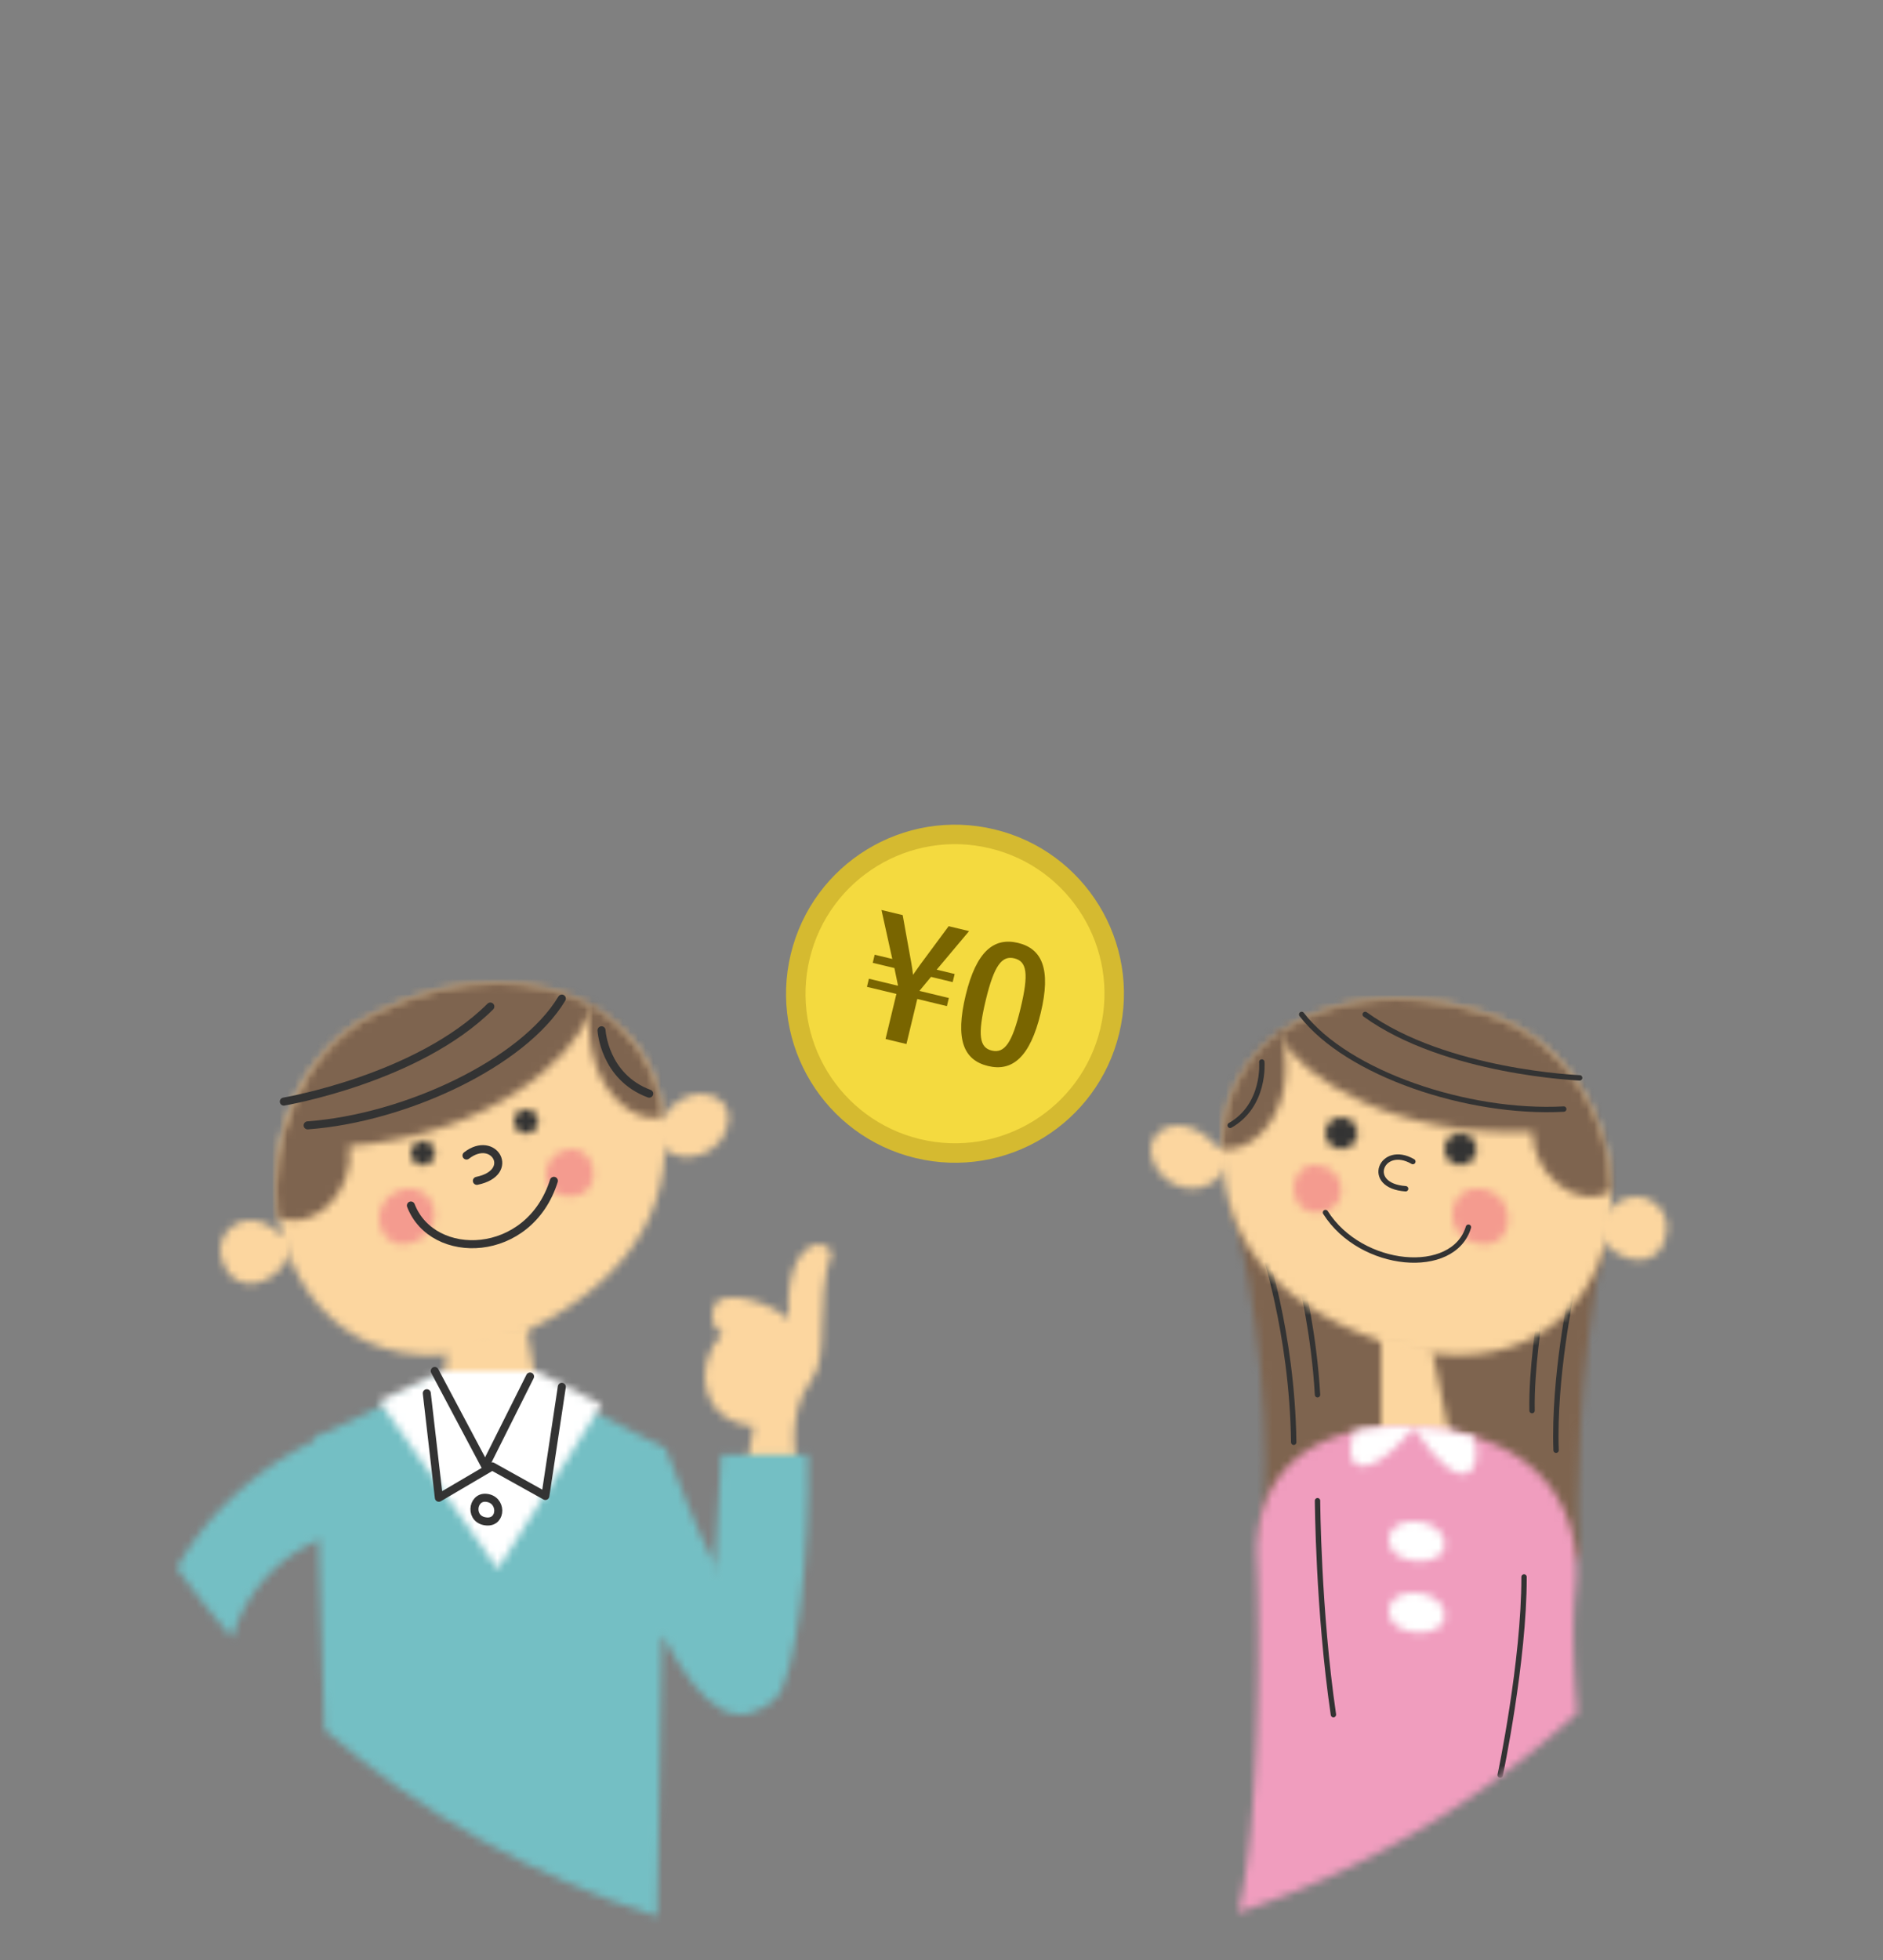 <svg width="247" height="257" viewBox="0 0 247 257" xmlns="http://www.w3.org/2000/svg" xmlns:xlink="http://www.w3.org/1999/xlink"><rect x="0" y="0" width="247" height="257" fill="#808080" stroke="none"/><defs><path d="M11 9.851C9.05 7.793 2.346 5.583 1.267 8.02c-.573 1.292-.35 3.117 1.037 3.68-3.911 4.125-3.032 11.523 4.1 12.176l-1.008 5.711 6.832.54s-1.875-7.568 1.697-12.172c2.613-3.371.41-10.05 2.746-16.95C16.279.354 15.66 0 14.969 0 13.01 0 10.485 2.85 11 9.851z" id="a"/><path id="c" d="M.711 2.081L0 9.35h12.503L10.906 0z"/><path d="M.175 5.033c1.706 5.485 7.31 3.152 8.752-.232 1.442-3.385-1.042-3.017-1.042-3.017C6.542.516 5.18 0 3.975 0 1.301 0-.6 2.542.175 5.033z" id="e"/><path d="M1.6 3.288s-3.481.503-.174 3.583 8.402.837 8.957-3.156C10.686 1.547 9.005 0 6.843 0 5.15 0 3.163.948 1.6 3.288z" id="g"/><path d="M12.82 4.1C.848 10.221-2.88 25.766 2.232 36.981c5.111 11.214 17.255 15.41 31.13 8.441 13.874-6.968 19.882-17.38 16.977-30.547C48.355 5.889 39.709 0 28.885 0 23.851 0 18.346 1.272 12.82 4.1z" id="i"/><path d="M9.639 14.662a33.533 33.533 0 0 0-.388-2.27C8.155 7.132 4.661 2.63.141 0c-1.205 10.482 5.56 15.875 9.498 14.662z" id="k"/><path d="M12.825 4.11C3.204 8.985-.988 20.86.195 30.75c5.458 2.124 10.273-4.174 9.406-9.321C28.006 19.915 38.916 10.14 41.323 3.684l.14-.702C37.943 1.067 33.695 0 29.05 0c-5.079 0-10.63 1.274-16.226 4.11z" id="m"/><path d="M2.242.422C-1.79 2.262-.036 8.837 4.736 6.928 8.862 5.277 7.53 0 4.03 0c-.547 0-1.148.13-1.789.422z" id="o"/><path d="M3.418 0c-.099 0-.2.005-.305.015-4.154.424-4.21 6.4.19 6.213C7.582 6.046 6.838 0 3.42 0z" id="q"/><path d="M123.5 0C55.292 0 0 55.293 0 123.5 0 191.708 55.292 247 123.5 247c68.207 0 123.5-55.292 123.5-123.5" id="s"/><path d="M123.5 0C55.292 0 0 55.293 0 123.5 0 191.708 55.292 247 123.5 247c68.207 0 123.5-55.292 123.5-123.5" id="u"/><path d="M123.5 0C55.292 0 0 55.293 0 123.5 0 191.708 55.292 247 123.5 247c68.207 0 123.5-55.292 123.5-123.5" id="w"/><path d="M123.5 0C55.292 0 0 55.293 0 123.5 0 191.708 55.292 247 123.5 247c68.207 0 123.5-55.292 123.5-123.5" id="y"/><path d="M16.012 0L0 7.69l1.17 38.308C13.744 56.915 28.54 65.33 44.8 70.476l.648-36.919c5.62 10.619 10.165 12.632 14.862 8.347 2.84-2.59 4.578-19.942 4.249-31.973H53.214l-.835 14.431c.15.287.3.571.454.854l-.498-.088.044-.766c-2.514-4.819-4.485-10.136-6.468-15.237L28.111 0H16.011z" id="A"/><path d="M0 17.135a124.054 124.054 0 0 0 7.24 9.122c1.755-5.862 6.275-11.123 12.631-13.195C34.765 8.206 18.946 0 18.946 0 10.667 3.848 3.913 10.042 0 17.135z" id="C"/><path id="E" d="M8.242 0L0 3.946 15.571 25.97 29.174 4.39 20.584 0z"/><path d="M123.5 0C55.292 0 0 55.293 0 123.5 0 191.708 55.292 247 123.5 247c68.207 0 123.5-55.292 123.5-123.5" id="G"/><path d="M123.5 0C55.292 0 0 55.293 0 123.5 0 191.708 55.292 247 123.5 247c68.207 0 123.5-55.292 123.5-123.5" id="I"/><path d="M123.5 0C55.292 0 0 55.293 0 123.5 0 191.708 55.292 247 123.5 247c68.207 0 123.5-55.292 123.5-123.5C247 55.293 191.707 0 123.5 0z" id="K"/><path d="M123.5 0C55.292 0 0 55.293 0 123.5 0 191.708 55.292 247 123.5 247c68.207 0 123.5-55.292 123.5-123.5" id="M"/><path d="M123.5 0C55.292 0 0 55.293 0 123.5 0 191.708 55.292 247 123.5 247c68.207 0 123.5-55.292 123.5-123.5" id="O"/><path d="M123.5 0C55.292 0 0 55.293 0 123.5 0 191.708 55.292 247 123.5 247c68.207 0 123.5-55.292 123.5-123.5" id="Q"/><path d="M123.5 0C55.292 0 0 55.293 0 123.5 0 191.708 55.292 247 123.5 247c68.207 0 123.5-55.292 123.5-123.5" id="S"/><path d="M1.134.06A1.557 1.557 0 0 0 .06 1.986a1.562 1.562 0 0 0 1.932 1.07c.83-.236 1.31-1.1 1.074-1.926A1.562 1.562 0 0 0 1.564 0c-.143 0-.287.02-.43.06z" id="U"/><path d="M1.134.06C.304.297-.176 1.16.06 1.985a1.562 1.562 0 0 0 1.932 1.07 1.556 1.556 0 0 0 1.074-1.924A1.563 1.563 0 0 0 1.564 0c-.143 0-.287.02-.43.06z" id="W"/><path d="M5.394 0C3.334 0 1.503.114 0 .376c3.781 13.266 5.546 31.836 4.108 44.473 0 0 31.69 4.26 41.684 2.516-.467-7.707-.107-25.218 3.178-40.949C48.97 6.416 20.786 0 5.396 0h-.002z" id="Y"/><path d="M123.5 0C55.292 0 0 55.293 0 123.5 0 191.708 55.292 247 123.5 247c68.207 0 123.5-55.292 123.5-123.5" id="aa"/><path d="M123.5 0C55.292 0 0 55.293 0 123.5 0 191.708 55.292 247 123.5 247c68.207 0 123.5-55.292 123.5-123.5" id="ac"/><path d="M123.5 0C55.292 0 0 55.293 0 123.5 0 191.708 55.292 247 123.5 247c68.207 0 123.5-55.292 123.5-123.5" id="ae"/><path d="M123.5 0C55.292 0 0 55.293 0 123.5 0 191.708 55.292 247 123.5 247c68.207 0 123.5-55.292 123.5-123.5" id="ag"/><path id="ai" d="M0 14.995l9.377.587L6.601 1.94 0 0z"/><path d="M1.297 2.243S-1.19 2.159.723 5.362c1.913 3.202 7.749 4.887 8.61-.759C9.7 2.19 7.74 0 5.325 0c-1.31 0-2.751.643-4.03 2.243z" id="ak"/><path d="M.14 4.236c1.115 4 6.41 5.677 9.196 2.147 2.786-3.53-.684-3.627-.684-3.627C6.987.79 5.149 0 3.598 0 1.201 0-.514 1.886.14 4.236z" id="am"/><path d="M.112 17.346c-1.113 13.138 6.123 22.499 20.596 27.538 14.472 5.04 25.79-.54 29.316-12.06 3.525-11.519-2.155-26.142-14.658-30.598C31.074.697 26.908 0 23.029 0 10.478 0 .963 7.308.112 17.346z" id="ao"/><path d="M.105 13.221A32.66 32.66 0 0 0 0 15.531C4.252 16.206 10.328 10.26 7.696 0 3.348 3.223.551 7.842.105 13.221z" id="aq"/><path d="M15.59 0C9.46 0 4.046 1.714 0 4.619c3.184 5.913 15.356 13.606 33.411 12.819-.165 5.053 5.334 10.52 10.35 7.814-.152-9.652-5.79-19.525-15.766-23.04C23.68.694 19.494 0 15.596 0h-.006z" id="as"/><path d="M3.015 7.103C7.96 8.426 8.797 1.575 4.588.227A4.495 4.495 0 0 0 3.222 0c-3.827 0-4.663 5.91-.207 7.103z" id="au"/><path d="M2.706.001c-3.683.093-3.736 6.587.64 6.216C7.682 5.85 6.881.001 2.813 0l-.107.001z" id="aw"/><path d="M123.5 0C55.292 0 0 55.293 0 123.5 0 191.708 55.292 247 123.5 247c68.207 0 123.5-55.292 123.5-123.5" id="ay"/><path d="M2.51 17.552C2.991 27.901 2.784 53.555 0 63.74 16.722 58.2 31.86 49.186 44.557 37.55c-.533-6.133-.681-11.886-.262-15.787C45.755 8.184 36.55.588 23.053.032A36.528 36.528 0 0 0 21.54 0C8.993 0 2.007 6.718 2.51 17.552z" id="aA"/><path d="M.522.577c-2.024 5.795 2.102 6.698 7.813-.55A41.724 41.724 0 0 0 6.863 0C4.56 0 2.45.203.523.577z" id="aC"/><path d="M7.986 1.32C5.553.576 2.882.12 0 0c6.486 10.045 9.399 6.016 7.986 1.32z" id="aE"/><path d="M3.744 5.187c5.09.206 4.36-4.797 0-5.165A6.163 6.163 0 0 0 3.22 0c-4.376 0-4.378 4.988.524 5.187z" id="aG"/><path d="M3.744 5.187c5.09.206 4.36-4.797 0-5.165A6.482 6.482 0 0 0 3.22 0c-4.376 0-4.378 4.988.524 5.187z" id="aI"/><path d="M123.5 0C55.292 0 0 55.293 0 123.5 0 191.708 55.292 247 123.5 247c68.207 0 123.5-55.292 123.5-123.5" id="aK"/><path d="M123.5 0C55.292 0 0 55.293 0 123.5 0 191.708 55.292 247 123.5 247c68.207 0 123.5-55.292 123.5-123.5" id="aM"/><path d="M123.5 0C55.292 0 0 55.293 0 123.5 0 191.708 55.292 247 123.5 247c68.207 0 123.5-55.292 123.5-123.5" id="aO"/><path d="M123.5 0C55.292 0 0 55.293 0 123.5 0 191.708 55.292 247 123.5 247c68.207 0 123.5-55.292 123.5-123.5" id="aQ"/><path d="M123.5 0C55.292 0 0 55.293 0 123.5 0 191.708 55.292 247 123.5 247c68.207 0 123.5-55.292 123.5-123.5" id="aS"/><path d="M123.5 0C55.292 0 0 55.293 0 123.5 0 191.708 55.292 247 123.5 247c68.207 0 123.5-55.292 123.5-123.5" id="aU"/><path d="M.022 1.775A2.077 2.077 0 0 0 1.78 4.132a2.082 2.082 0 0 0 2.365-1.751A2.078 2.078 0 0 0 2.387.023 2.081 2.081 0 0 0 .022 1.775z" id="aW"/><path d="M.023 1.776a2.084 2.084 0 0 0 4.123.605A2.08 2.08 0 0 0 2.387.022 2.083 2.083 0 0 0 .022 1.776z" id="aY"/></defs><g fill="none" fill-rule="evenodd"><g transform="translate(92.45 163.13)"><mask id="b" fill="#fff"><use xlink:href="#a"/></mask><path fill="#FCD69F" mask="url(#b)" d="M-5.209 35.335h27.09V-5.21H-5.21z"/></g><g transform="translate(58.067 173.52)"><mask id="d" fill="#fff"><use xlink:href="#c"/></mask><path fill="#FCD69F" mask="url(#d)" d="M-5.21 14.559h22.922V-5.21H-5.21z"/></g><g transform="translate(28.894 160.015)"><mask id="f" fill="#fff"><use xlink:href="#e"/></mask><path fill="#FCD69F" mask="url(#f)" d="M-5.21 13.52h19.797V-5.21H-5.21z"/></g><g transform="translate(85.157 143.393)"><mask id="h" fill="#fff"><use xlink:href="#g"/></mask><path fill="#FCD69F" mask="url(#h)" d="M-5.21 13.52h20.838V-5.21H-5.21z"/></g><g transform="translate(36.187 128.85)"><mask id="j" fill="#fff"><use xlink:href="#i"/></mask><path fill="#FCD69F" mask="url(#j)" d="M-5.21 54.034h61.473V-5.21H-5.21z"/></g><g transform="translate(77.298 131.724)"><mask id="l" fill="#fff"><use xlink:href="#k"/></mask><path fill="#7E644F" mask="url(#l)" d="M-5.687 19.995H14.11V-4.967H-5.687z"/></g><g transform="translate(36.181 128.84)"><mask id="n" fill="#fff"><use xlink:href="#m"/></mask><path fill="#7E644F" mask="url(#n)" d="M-5.204 36.385h52.095V-4.16H-5.204z"/></g><g transform="translate(49.732 155.859)"><mask id="p" fill="#fff"><use xlink:href="#o"/></mask><path fill="#F49B8F" mask="url(#p)" d="M-5.21 12.48h17.713V-5.21H-5.209z"/></g><g transform="translate(71.612 150.665)"><mask id="r" fill="#fff"><use xlink:href="#q"/></mask><path fill="#F49B8F" mask="url(#r)" d="M-5.21 11.442h16.67V-5.21H-5.21z"/></g><g transform="translate(0 10)"><mask id="t" fill="#fff"><use xlink:href="#s"/></mask><path d="M40.354 137.549c12.866-.942 28.306-8.221 33.342-16.62" stroke="#333" stroke-width="1.053" stroke-linecap="round" stroke-linejoin="round" mask="url(#t)"/></g><g transform="translate(0 10)"><mask id="v" fill="#fff"><use xlink:href="#u"/></mask><path d="M37.229 134.432s17.547-2.966 27.09-12.465" stroke="#333" stroke-width="1.053" stroke-linecap="round" stroke-linejoin="round" mask="url(#v)"/></g><g transform="translate(0 10)"><mask id="x" fill="#fff"><use xlink:href="#w"/></mask><path d="M78.906 125.083s.33 6.102 6.251 8.31" stroke="#333" stroke-width="1.053" stroke-linecap="round" stroke-linejoin="round" mask="url(#x)"/></g><g transform="translate(0 10)"><mask id="z" fill="#fff"><use xlink:href="#y"/></mask><path d="M72.654 144.82c-3.235 10.302-15.913 10.603-18.755 3.237" stroke="#333" stroke-width="1.053" stroke-linecap="round" stroke-linejoin="round" mask="url(#z)"/></g><g transform="translate(41.397 180.79)"><mask id="B" fill="#fff"><use xlink:href="#A"/></mask><path fill="#74BFC4" mask="url(#B)" d="M-5.21 76.888h75.018V-5.21H-5.209z"/></g><g transform="translate(23.206 188.445)"><mask id="D" fill="#fff"><use xlink:href="#C"/></mask><path fill="#74BFC4" mask="url(#D)" d="M-8.9 57.594h40.368V-5.21H-8.9z"/></g><g transform="translate(49.732 179.752)"><mask id="F" fill="#fff"><use xlink:href="#E"/></mask><path fill="#FFF" mask="url(#F)" d="M-5.21 31.18h39.593V-5.21H-5.21z"/></g><g transform="translate(0 10)"><mask id="H" fill="#fff"><use xlink:href="#G"/></mask><path stroke="#333" stroke-width="1.053" stroke-linecap="round" stroke-linejoin="round" mask="url(#H)" d="M69.528 170.474l-5.883 11.743-6.62-12.465"/></g><g transform="translate(0 10)"><mask id="J" fill="#fff"><use xlink:href="#I"/></mask><path stroke="#333" stroke-width="1.053" stroke-linecap="round" stroke-linejoin="round" mask="url(#J)" d="M73.696 171.83l-2.157 14.308-6.97-3.88-7.003 4.114-1.583-13.701"/></g><g transform="translate(0 10)"><mask id="L" fill="#fff"><use xlink:href="#K"/></mask><path d="M63.758 186.378c2.125.182 2.104 3.21.128 3.108-2.344-.121-2.014-3.269-.128-3.108z" stroke="#333" stroke-width="1.053" stroke-linecap="round" stroke-linejoin="round" mask="url(#L)"/></g><g transform="translate(0 10)"><mask id="N" fill="#fff"><use xlink:href="#M"/></mask><path d="M51.815 236.235c-3.084-3.191-6.522-3.649-9.376-2.636" stroke="#333" stroke-width="1.053" stroke-linecap="round" stroke-linejoin="round" mask="url(#N)"/></g><g transform="translate(0 10)"><mask id="P" fill="#fff"><use xlink:href="#O"/></mask><path d="M51.815 232.08c-2.714-3.027-7.032-3.708-9.376-2.648" stroke="#333" stroke-width="1.053" stroke-linecap="round" stroke-linejoin="round" mask="url(#P)"/></g><g transform="translate(0 10)"><mask id="R" fill="#fff"><use xlink:href="#Q"/></mask><path d="M53.9 228.963c-3.8-3.982-7.923-3.526-10.42-2.047" stroke="#333" stroke-width="1.053" stroke-linecap="round" stroke-linejoin="round" mask="url(#R)"/></g><g transform="translate(0 10)"><mask id="T" fill="#fff"><use xlink:href="#S"/></mask><path d="M61.193 141.505c3.598-2.81 6.56 2.246 1.362 3.316" stroke="#333" stroke-width="1.053" stroke-linecap="round" stroke-linejoin="round" mask="url(#T)"/></g><g transform="translate(53.9 149.627)"><mask id="V" fill="#fff"><use xlink:href="#U"/></mask><path fill="#333" mask="url(#V)" d="M-5.209 8.325H8.336V-5.21H-5.21z"/></g><g transform="translate(67.444 145.471)"><mask id="X" fill="#fff"><use xlink:href="#W"/></mask><path fill="#333" mask="url(#X)" d="M-5.209 8.325H8.336V-5.21H-5.21z"/></g><g transform="translate(161.364 156.899)"><mask id="Z" fill="#fff"><use xlink:href="#Y"/></mask><path fill="#7E644F" mask="url(#Z)" d="M-5.21 52.993h59.39V-5.21H-5.21z"/></g><g transform="translate(0 10)"><mask id="ab" fill="#fff"><use xlink:href="#aa"/></mask><path d="M206.167 159.363s-2.393 11.24-2.05 20.777" stroke="#333" stroke-width=".705" stroke-linecap="round" stroke-linejoin="round" mask="url(#ab)"/></g><g transform="translate(0 10)"><mask id="ad" fill="#fff"><use xlink:href="#ac"/></mask><path d="M201.999 162.48s-1.148 7.106-1.034 12.466" stroke="#333" stroke-width=".705" stroke-linecap="round" stroke-linejoin="round" mask="url(#ad)"/></g><g transform="translate(0 10)"><mask id="af" fill="#fff"><use xlink:href="#ae"/></mask><path d="M165.532 153.13s3.977 11.4 4.168 25.97" stroke="#333" stroke-width=".705" stroke-linecap="round" stroke-linejoin="round" mask="url(#af)"/></g><g transform="translate(0 10)"><mask id="ah" fill="#fff"><use xlink:href="#ag"/></mask><path d="M170.742 158.325s1.609 6.41 2.083 14.543" stroke="#333" stroke-width=".705" stroke-linecap="round" stroke-linejoin="round" mask="url(#ah)"/></g><g transform="translate(181.16 174.557)"><mask id="aj" fill="#fff"><use xlink:href="#ai"/></mask><path fill="#FCD69F" mask="url(#aj)" d="M-5.21 20.792h19.797V-5.21H-5.21z"/></g><g transform="translate(209.292 156.899)"><mask id="al" fill="#fff"><use xlink:href="#ak"/></mask><path fill="#FCD69F" mask="url(#al)" d="M-5.21 13.52h19.796V-5.21H-5.209z"/></g><g transform="translate(150.945 147.55)"><mask id="an" fill="#fff"><use xlink:href="#am"/></mask><path fill="#FCD69F" mask="url(#an)" d="M-5.21 13.52h20.838V-5.21H-5.21z"/></g><g transform="translate(160.322 130.928)"><mask id="ap" fill="#fff"><use xlink:href="#ao"/></mask><path fill="#FCD69F" mask="url(#ap)" d="M-5.21 51.956h61.473V-5.21H-5.21z"/></g><g transform="translate(160.322 135.083)"><mask id="ar" fill="#fff"><use xlink:href="#aq"/></mask><path fill="#7E644F" mask="url(#ar)" d="M-5.21 20.792h18.755V-5.21H-5.21z"/></g><g transform="translate(167.615 130.929)"><mask id="at" fill="#fff"><use xlink:href="#as"/></mask><path fill="#7E644F" mask="url(#at)" d="M-5.209 31.178h54.18V-5.21H-5.21z"/></g><g transform="translate(190.538 155.859)"><mask id="av" fill="#fff"><use xlink:href="#au"/></mask><path fill="#F49B8F" mask="url(#av)" d="M-5.21 12.48h17.713V-5.21H-5.21z"/></g><g transform="translate(169.7 152.743)"><mask id="ax" fill="#fff"><use xlink:href="#aw"/></mask><path fill="#F49B8F" mask="url(#ax)" d="M-5.21 11.442h16.672V-5.21H-5.21z"/></g><g transform="translate(0 10)"><mask id="az" fill="#fff"><use xlink:href="#ay"/></mask><path d="M192.621 150.9c-1.943 6.5-14.065 5.474-18.754-1.924" stroke="#333" stroke-width=".705" stroke-linecap="round" stroke-linejoin="round" mask="url(#az)"/></g><g transform="translate(162.358 187.023)"><mask id="aB" fill="#fff"><use xlink:href="#aA"/></mask><path fill="#F09DBE" mask="url(#aB)" d="M-7.245-5.21h64.078v70.891l-64.078 6.074z"/></g><g transform="translate(177.169 187.011)"><mask id="aD" fill="#fff"><use xlink:href="#aC"/></mask><path fill="#FFF" mask="url(#aD)" d="M-5.386 11.454H13.37V-4.159H-5.386z"/></g><g transform="translate(185.328 187.023)"><mask id="aF" fill="#fff"><use xlink:href="#aE"/></mask><path fill="#FFF" mask="url(#aF)" d="M-5.21 11.443h18.755V-5.21H-5.21z"/></g><g transform="translate(182.203 199.49)"><mask id="aH" fill="#fff"><use xlink:href="#aG"/></mask><path fill="#FFF" mask="url(#aH)" d="M-5.21 10.402h17.713V-5.21H-5.21z"/></g><g transform="translate(182.203 208.839)"><mask id="aJ" fill="#fff"><use xlink:href="#aI"/></mask><path fill="#FFF" mask="url(#aJ)" d="M-5.21 10.402h17.713V-5.21H-5.21z"/></g><g><g transform="translate(0 10)"><mask id="aL" fill="#fff"><use xlink:href="#aK"/></mask><path d="M199.915 196.76c.02 11.047-3.126 25.97-3.126 25.97" stroke="#333" stroke-width=".705" stroke-linecap="round" stroke-linejoin="round" mask="url(#aL)"/></g><g><mask id="aN" fill="#fff"><use xlink:href="#aM"/></mask><path d="M172.825 196.76s.08 14.387 2.085 28.048" stroke="#333" stroke-width=".705" stroke-linecap="round" stroke-linejoin="round" mask="url(#aN)"/></g><g transform="translate(0 10)"><mask id="aP" fill="#fff"><use xlink:href="#aO"/></mask><path d="M205.124 135.413c-12.548.679-28.415-4.649-34.382-12.408" stroke="#333" stroke-width=".705" stroke-linecap="round" stroke-linejoin="round" mask="url(#aP)"/></g><g transform="translate(0 10)"><mask id="aR" fill="#fff"><use xlink:href="#aQ"/></mask><path d="M207.209 131.316s-17.548-.679-28.132-8.31" stroke="#333" stroke-width=".705" stroke-linecap="round" stroke-linejoin="round" mask="url(#aR)"/></g><g transform="translate(0 10)"><mask id="aT" fill="#fff"><use xlink:href="#aS"/></mask><path d="M165.517 129.238s.493 5.658-4.153 8.31" stroke="#333" stroke-width=".705" stroke-linecap="round" stroke-linejoin="round" mask="url(#aT)"/></g><g transform="translate(0 10)"><mask id="aV" fill="#fff"><use xlink:href="#aU"/></mask><path d="M185.328 142.294c-4.084-2.378-6.438 3.176-.947 3.565" stroke="#333" stroke-width=".705" stroke-linecap="round" stroke-linejoin="round" mask="url(#aV)"/></g></g><g transform="translate(189.496 148.587)"><mask id="aX" fill="#fff"><use xlink:href="#aW"/></mask><path fill="#333" mask="url(#aX)" d="M-5.21 9.365H9.377V-5.21H-5.21z"/></g><g transform="translate(173.867 146.51)"><mask id="aZ" fill="#fff"><use xlink:href="#aY"/></mask><path fill="#333" mask="url(#aZ)" d="M-5.21 9.365H9.378V-5.21H-5.209z"/></g><g><path d="M103.728 125.098c2.867-11.897 14.835-19.218 26.732-16.352 11.897 2.867 19.219 14.836 16.352 26.732-2.867 11.897-14.834 19.219-26.732 16.352-11.898-2.867-19.218-14.835-16.352-26.732" fill="#D5BA30"/><path d="M106.21 125.696c2.536-10.527 13.126-17.005 23.652-14.469 10.527 2.536 17.005 13.127 14.469 23.654-2.537 10.526-13.127 17.004-23.653 14.468-10.527-2.537-17.005-13.126-14.469-23.653" fill="#F4DA3F"/><path d="M122.872 127.134l2.352.568-.257 1.062-2.842-.685-1.494 1.804-.009.04 3.843.925-.257 1.065-3.884-.937-1.423 5.908-2.74-.66 1.423-5.908-3.862-.93.256-1.064 3.802.916.01-.04-.468-2.276-2.842-.684.256-1.063 2.31.555-1.418-6.419 2.781.67 1.13 6.264c.092.52.167 1.013.227 1.57.324-.443.605-.894.923-1.314l3.75-5.067 2.68.645-4.247 5.055zM129.311 131.109c-1.108 4.6-.834 6.245.782 6.633 1.656.4 2.674-.956 3.778-5.535 1.109-4.6.814-6.164-.821-6.557-1.595-.384-2.625.838-3.739 5.459m7.202 1.713c-1.394 5.785-3.718 7.713-6.908 6.944-3.21-.773-4.33-3.487-2.935-9.272 1.394-5.785 3.72-7.626 6.867-6.869 3.148.76 4.366 3.432 2.976 9.197" fill="#796500"/></g></g></svg>